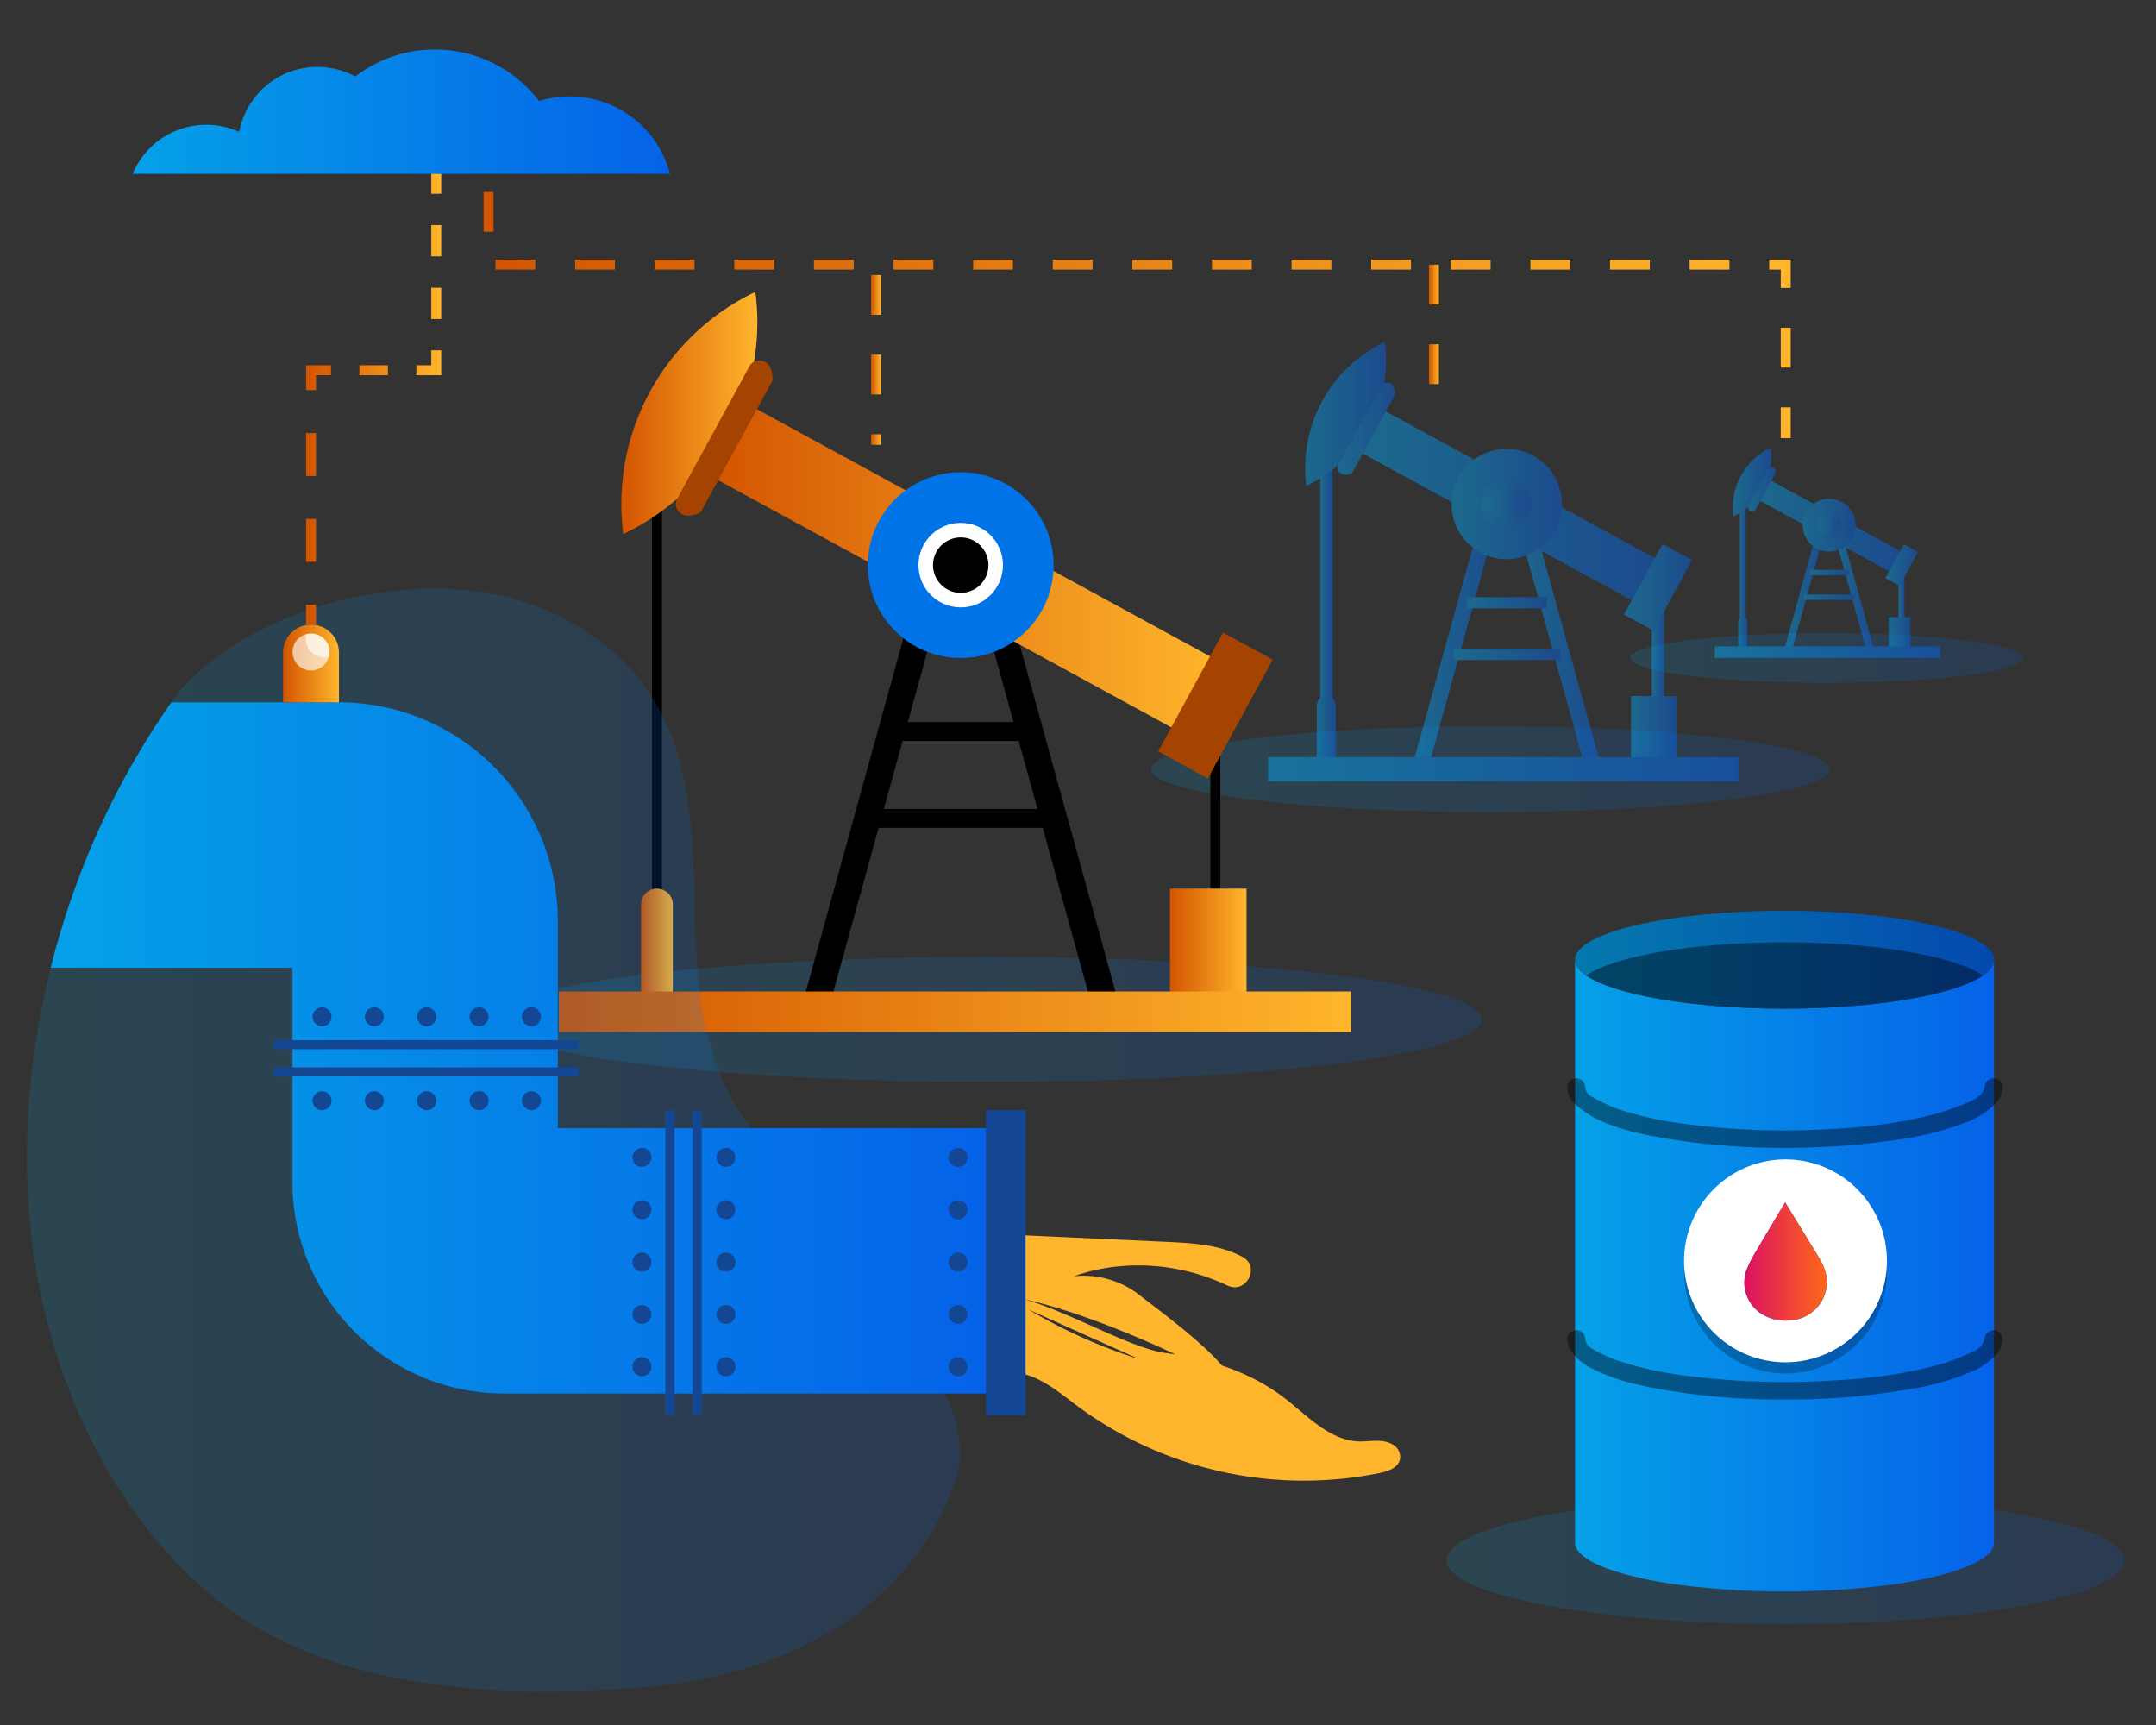 <svg id="Layer_1" data-name="Layer 1" xmlns="http://www.w3.org/2000/svg" xmlns:xlink="http://www.w3.org/1999/xlink" viewBox="0 0 650 520"><rect x="0" y="0" width="650" height="520" fill="#333333" stroke="none"/><defs><style>.cls-1,.cls-2,.cls-3,.cls-4,.cls-51{opacity:0.17;}.cls-1{fill:url(#linear-gradient);}.cls-2{fill:url(#linear-gradient-2);}.cls-3{fill:url(#linear-gradient-3);}.cls-4{fill:url(#linear-gradient-4);}.cls-5{opacity:0.5;}.cls-6{fill:url(#linear-gradient-5);}.cls-7{fill:url(#linear-gradient-6);}.cls-8{fill:url(#linear-gradient-7);}.cls-9{fill:url(#linear-gradient-8);}.cls-10{fill:url(#linear-gradient-9);}.cls-11{fill:url(#linear-gradient-10);}.cls-12{fill:url(#linear-gradient-11);}.cls-13{fill:url(#linear-gradient-12);}.cls-14{fill:url(#linear-gradient-13);}.cls-15{fill:url(#linear-gradient-14);}.cls-16{fill:url(#linear-gradient-15);}.cls-17{fill:url(#linear-gradient-16);}.cls-18{fill:url(#linear-gradient-17);}.cls-19{fill:url(#linear-gradient-18);}.cls-20{fill:url(#linear-gradient-19);}.cls-21{fill:url(#linear-gradient-20);}.cls-22{fill:url(#linear-gradient-21);}.cls-23{fill:url(#linear-gradient-22);}.cls-24{fill:url(#linear-gradient-23);}.cls-25{fill:url(#linear-gradient-24);}.cls-26{fill:url(#linear-gradient-25);}.cls-27{fill:#a54300;}.cls-28{fill:#0073e6;}.cls-29,.cls-57{fill:#fff;}.cls-30{fill:url(#linear-gradient-26);}.cls-31{fill:url(#linear-gradient-27);}.cls-32{fill:url(#linear-gradient-28);}.cls-33{fill:url(#linear-gradient-29);}.cls-34{fill:url(#linear-gradient-30);}.cls-35{fill:url(#linear-gradient-31);}.cls-36{fill:url(#linear-gradient-32);}.cls-37{fill:url(#linear-gradient-33);}.cls-38{fill:url(#linear-gradient-34);}.cls-39{fill:url(#linear-gradient-35);}.cls-40{fill:url(#linear-gradient-36);}.cls-41{fill:url(#linear-gradient-37);}.cls-42{fill:url(#linear-gradient-38);}.cls-43{fill:url(#linear-gradient-39);}.cls-44{fill:url(#linear-gradient-40);}.cls-45{fill:url(#linear-gradient-41);}.cls-46{fill:url(#linear-gradient-42);}.cls-47{fill:url(#linear-gradient-43);}.cls-48{opacity:0.25;}.cls-49{opacity:0.42;}.cls-50{fill:url(#linear-gradient-44);}.cls-51{fill:url(#linear-gradient-45);}.cls-52{fill:url(#linear-gradient-46);}.cls-53{fill:#144793;}.cls-54{fill:url(#linear-gradient-47);}.cls-55,.cls-59,.cls-60,.cls-61,.cls-62,.cls-63,.cls-64,.cls-65,.cls-66,.cls-67,.cls-68{fill:none;}.cls-56{fill:url(#linear-gradient-48);}.cls-57{opacity:0.64;}.cls-58{fill:url(#linear-gradient-49);}.cls-59,.cls-60,.cls-61,.cls-62,.cls-63,.cls-64,.cls-65,.cls-66,.cls-67,.cls-68{stroke-miterlimit:10;stroke-width:3px;}.cls-59{stroke:url(#linear-gradient-50);}.cls-60{stroke-dasharray:12.94 12.94;stroke:url(#linear-gradient-51);}.cls-61{stroke:url(#linear-gradient-52);}.cls-62{stroke-dasharray:8.58 8.58;stroke:url(#linear-gradient-53);}.cls-63{stroke:url(#linear-gradient-54);}.cls-64{stroke-dasharray:9.44 9.44;stroke:url(#linear-gradient-55);}.cls-65{stroke:url(#linear-gradient-56);}.cls-66,.cls-67,.cls-68{stroke-dasharray:12;}.cls-66{stroke:url(#linear-gradient-57);}.cls-67{stroke:url(#linear-gradient-58);}.cls-68{stroke:url(#linear-gradient-59);}</style><linearGradient id="linear-gradient" x1="148.81" y1="307.3" x2="446.69" y2="307.3" gradientUnits="userSpaceOnUse"><stop offset="0" stop-color="#05a1e8"/><stop offset="1" stop-color="#0562e8"/></linearGradient><linearGradient id="linear-gradient-2" x1="347.1" y1="231.88" x2="551.49" y2="231.88" xlink:href="#linear-gradient"/><linearGradient id="linear-gradient-3" x1="436.14" y1="470.35" x2="640.53" y2="470.35" xlink:href="#linear-gradient"/><linearGradient id="linear-gradient-4" x1="491.52" y1="198.33" x2="609.82" y2="198.33" xlink:href="#linear-gradient"/><linearGradient id="linear-gradient-5" x1="497.98" y1="194.66" x2="501.7" y2="194.66" xlink:href="#linear-gradient"/><linearGradient id="linear-gradient-6" x1="398.02" y1="173.16" x2="401.74" y2="173.16" xlink:href="#linear-gradient"/><linearGradient id="linear-gradient-7" x1="426.42" y1="191.68" x2="451.79" y2="191.68" xlink:href="#linear-gradient"/><linearGradient id="linear-gradient-8" x1="456.7" y1="191.68" x2="482.08" y2="191.68" xlink:href="#linear-gradient"/><linearGradient id="linear-gradient-9" x1="442.18" y1="181.71" x2="466.44" y2="181.71" xlink:href="#linear-gradient"/><linearGradient id="linear-gradient-10" x1="438.3" y1="197.28" x2="470.31" y2="197.28" xlink:href="#linear-gradient"/><linearGradient id="linear-gradient-11" x1="491.72" y1="220.28" x2="505.42" y2="220.28" xlink:href="#linear-gradient"/><linearGradient id="linear-gradient-12" x1="397.04" y1="220.28" x2="402.72" y2="220.28" xlink:href="#linear-gradient"/><linearGradient id="linear-gradient-13" x1="382.33" y1="231.88" x2="524.12" y2="231.88" xlink:href="#linear-gradient"/><linearGradient id="linear-gradient-14" x1="409.04" y1="152.48" x2="500.55" y2="152.48" gradientTransform="translate(-17.48 236.43) rotate(-28.61)" xlink:href="#linear-gradient"/><linearGradient id="linear-gradient-15" x1="393.5" y1="124.76" x2="417.85" y2="124.76" xlink:href="#linear-gradient"/><linearGradient id="linear-gradient-16" x1="403.27" y1="129.22" x2="420.58" y2="129.22" xlink:href="#linear-gradient"/><linearGradient id="linear-gradient-17" x1="437.63" y1="151.95" x2="470.89" y2="151.95" xlink:href="#linear-gradient"/><linearGradient id="linear-gradient-18" x1="446.69" y1="151.95" x2="461.82" y2="151.95" xlink:href="#linear-gradient"/><linearGradient id="linear-gradient-19" x1="449.29" y1="151.95" x2="459.22" y2="151.95" xlink:href="#linear-gradient"/><linearGradient id="linear-gradient-20" x1="489.59" y1="177.08" x2="510.09" y2="177.08" gradientTransform="translate(-23.76 261) rotate(-28.61)" xlink:href="#linear-gradient"/><linearGradient id="linear-gradient-21" x1="352.73" y1="285.45" x2="375.81" y2="285.45" gradientUnits="userSpaceOnUse"><stop offset="0" stop-color="#d35400"/><stop offset="1" stop-color="#ffb62d"/></linearGradient><linearGradient id="linear-gradient-22" x1="193.27" y1="285.45" x2="202.84" y2="285.45" xlink:href="#linear-gradient-21"/><linearGradient id="linear-gradient-23" x1="168.49" y1="304.98" x2="407.31" y2="304.98" xlink:href="#linear-gradient-21"/><linearGradient id="linear-gradient-24" x1="213.47" y1="171.26" x2="367.6" y2="171.26" gradientTransform="translate(-46.53 160.06) rotate(-28.61)" xlink:href="#linear-gradient-21"/><linearGradient id="linear-gradient-25" x1="187.3" y1="124.57" x2="228.33" y2="124.57" xlink:href="#linear-gradient-21"/><linearGradient id="linear-gradient-26" x1="572.4" y1="178.77" x2="574.19" y2="178.77" xlink:href="#linear-gradient"/><linearGradient id="linear-gradient-27" x1="524.52" y1="168.47" x2="526.31" y2="168.47" xlink:href="#linear-gradient"/><linearGradient id="linear-gradient-28" x1="538.13" y1="177.34" x2="550.28" y2="177.34" xlink:href="#linear-gradient"/><linearGradient id="linear-gradient-29" x1="552.63" y1="177.34" x2="564.79" y2="177.34" xlink:href="#linear-gradient"/><linearGradient id="linear-gradient-30" x1="545.67" y1="172.57" x2="557.3" y2="172.57" xlink:href="#linear-gradient"/><linearGradient id="linear-gradient-31" x1="543.82" y1="180.02" x2="559.15" y2="180.02" xlink:href="#linear-gradient"/><linearGradient id="linear-gradient-32" x1="569.41" y1="191.04" x2="575.97" y2="191.04" xlink:href="#linear-gradient"/><linearGradient id="linear-gradient-33" x1="524.05" y1="191.04" x2="526.78" y2="191.04" xlink:href="#linear-gradient"/><linearGradient id="linear-gradient-34" x1="517.01" y1="196.6" x2="584.93" y2="196.6" xlink:href="#linear-gradient"/><linearGradient id="linear-gradient-35" x1="529.8" y1="158.56" x2="573.64" y2="158.56" gradientTransform="translate(-8.55 283.59) rotate(-28.61)" xlink:href="#linear-gradient"/><linearGradient id="linear-gradient-36" x1="522.36" y1="145.29" x2="534.02" y2="145.29" xlink:href="#linear-gradient"/><linearGradient id="linear-gradient-37" x1="527.04" y1="147.42" x2="535.33" y2="147.42" xlink:href="#linear-gradient"/><linearGradient id="linear-gradient-38" x1="543.49" y1="158.31" x2="559.43" y2="158.31" xlink:href="#linear-gradient"/><linearGradient id="linear-gradient-39" x1="547.84" y1="158.31" x2="555.09" y2="158.31" xlink:href="#linear-gradient"/><linearGradient id="linear-gradient-40" x1="549.08" y1="158.31" x2="553.84" y2="158.31" xlink:href="#linear-gradient"/><linearGradient id="linear-gradient-41" x1="568.39" y1="170.35" x2="578.21" y2="170.35" gradientTransform="translate(-11.56 295.36) rotate(-28.61)" xlink:href="#linear-gradient"/><linearGradient id="linear-gradient-42" x1="474.85" y1="384.5" x2="601.17" y2="384.5" xlink:href="#linear-gradient"/><linearGradient id="linear-gradient-43" x1="474.85" y1="289.31" x2="601.17" y2="289.31" xlink:href="#linear-gradient"/><linearGradient id="linear-gradient-44" x1="525.88" y1="380.29" x2="550.78" y2="380.29" gradientUnits="userSpaceOnUse"><stop offset="0" stop-color="#db1162"/><stop offset="1" stop-color="#ff6817"/></linearGradient><linearGradient id="linear-gradient-45" x1="8.12" y1="343.62" x2="289.5" y2="343.62" xlink:href="#linear-gradient"/><linearGradient id="linear-gradient-46" x1="15.29" y1="315.89" x2="298.76" y2="315.89" xlink:href="#linear-gradient"/><linearGradient id="linear-gradient-47" x1="85.35" y1="409.15" x2="276.32" y2="409.15" xlink:href="#linear-gradient-21"/><linearGradient id="linear-gradient-48" x1="85.35" y1="200.01" x2="102.19" y2="200.01" xlink:href="#linear-gradient-21"/><linearGradient id="linear-gradient-49" x1="39.99" y1="33.67" x2="201.96" y2="33.67" xlink:href="#linear-gradient"/><linearGradient id="linear-gradient-50" x1="92.27" y1="185.3" x2="133.02" y2="185.3" xlink:href="#linear-gradient-21"/><linearGradient id="linear-gradient-51" x1="92.27" y1="146.72" x2="133.02" y2="146.72" xlink:href="#linear-gradient-21"/><linearGradient id="linear-gradient-52" x1="92.27" y1="113.86" x2="133.02" y2="113.86" xlink:href="#linear-gradient-21"/><linearGradient id="linear-gradient-53" x1="92.27" y1="111.61" x2="133.02" y2="111.61" xlink:href="#linear-gradient-21"/><linearGradient id="linear-gradient-54" x1="92.27" y1="109.36" x2="133.02" y2="109.36" xlink:href="#linear-gradient-21"/><linearGradient id="linear-gradient-55" x1="92.27" y1="79.65" x2="133.02" y2="79.65" xlink:href="#linear-gradient-21"/><linearGradient id="linear-gradient-56" x1="92.27" y1="55.41" x2="133.02" y2="55.41" xlink:href="#linear-gradient-21"/><linearGradient id="linear-gradient-57" x1="145.8" y1="94.97" x2="539.87" y2="94.97" xlink:href="#linear-gradient-21"/><linearGradient id="linear-gradient-58" x1="430.8" y1="102.27" x2="433.8" y2="102.27" xlink:href="#linear-gradient-21"/><linearGradient id="linear-gradient-59" x1="262.62" y1="108.5" x2="265.62" y2="108.5" xlink:href="#linear-gradient-21"/></defs><ellipse class="cls-1" cx="297.75" cy="307.3" rx="148.94" ry="18.83"/><ellipse class="cls-2" cx="449.29" cy="231.88" rx="102.2" ry="12.92"/><ellipse class="cls-3" cx="538.33" cy="470.35" rx="102.2" ry="19.22"/><ellipse class="cls-4" cx="550.67" cy="198.33" rx="59.15" ry="7.48"/><g class="cls-5"><rect class="cls-6" x="497.98" y="177.08" width="3.73" height="35.17"/><rect class="cls-7" x="398.02" y="134.08" width="3.73" height="78.16"/><polygon class="cls-8" points="431.18 229.29 426.42 228.69 447.03 154.07 451.79 154.67 431.18 229.29"/><polygon class="cls-9" points="477.31 229.29 482.08 228.69 461.47 154.07 456.7 154.67 477.31 229.29"/><rect class="cls-10" x="442.18" y="180.02" width="24.26" height="3.38"/><rect class="cls-11" x="438.3" y="195.58" width="32.02" height="3.38"/><rect class="cls-12" x="491.72" y="209.84" width="13.7" height="20.88"/><path class="cls-13" d="M399.88,209.84h0a2.84,2.84,0,0,1,2.84,2.84v18a0,0,0,0,1,0,0H397a0,0,0,0,1,0,0v-18A2.84,2.84,0,0,1,399.88,209.84Z"/><rect class="cls-14" x="382.33" y="228.25" width="141.79" height="7.25"/><rect class="cls-15" x="406.62" y="145.24" width="96.35" height="14.48" transform="translate(128.57 -199.18) rotate(28.61)"/><path class="cls-16" d="M412.71,128.6a41.82,41.82,0,0,1-18.86,17.84,42.05,42.05,0,0,1,23.65-43.36A41.82,41.82,0,0,1,412.71,128.6Z"/><path class="cls-17" d="M404.35,142.84h0a2.06,2.06,0,0,1-.82-2.8l12.89-23.64a2.06,2.06,0,0,1,2.8-.82h0c1,.54,1.37,1.8,1.36,3.33l-12.89,23.64A3.9,3.9,0,0,1,404.35,142.84Z"/><circle class="cls-18" cx="454.26" cy="151.95" r="16.63"/><circle class="cls-19" cx="454.26" cy="151.95" r="7.56"/><circle class="cls-20" cx="454.26" cy="151.95" r="4.97"/><rect class="cls-21" x="494.77" y="164.97" width="10.13" height="24.22" transform="translate(145.85 -217.75) rotate(28.61)"/></g><rect x="364.91" y="212.69" width="3" height="59.23"/><rect x="196.55" y="140.27" width="3" height="131.64"/><polygon points="250.78 300.63 242.75 299.62 277.46 173.94 285.49 174.95 250.78 300.63"/><polygon points="328.47 300.63 336.49 299.62 301.78 173.94 293.76 174.95 328.47 300.63"/><rect x="269.29" y="217.65" width="40.86" height="5.7"/><rect x="262.76" y="243.86" width="53.92" height="5.7"/><rect class="cls-22" x="352.73" y="267.87" width="23.08" height="35.16"/><path class="cls-23" d="M198.05,267.87h0a4.79,4.79,0,0,1,4.79,4.79V303a0,0,0,0,1,0,0h-9.57a0,0,0,0,1,0,0V272.65a4.79,4.79,0,0,1,4.79-4.79Z"/><rect class="cls-24" x="168.49" y="298.88" width="238.82" height="12.21"/><rect class="cls-25" x="209.4" y="159.07" width="162.27" height="24.38" transform="translate(117.5 -118.22) rotate(28.61)"/><path class="cls-26" d="M219.67,131a70.5,70.5,0,0,1-31.78,30,70.83,70.83,0,0,1,39.84-73A70.45,70.45,0,0,1,219.67,131Z"/><path class="cls-27" d="M205.58,155h0a3.48,3.48,0,0,1-1.39-4.72l21.72-39.81a3.48,3.48,0,0,1,4.72-1.39h0c1.69.92,2.31,3,2.29,5.62L211.2,154.53C209.38,155.32,207.27,155.94,205.58,155Z"/><circle class="cls-28" cx="289.64" cy="170.36" r="28.01"/><circle class="cls-29" cx="289.64" cy="170.36" r="12.74"/><circle cx="289.64" cy="170.36" r="8.36"/><rect class="cls-27" x="357.88" y="192.29" width="17.07" height="40.8" transform="translate(146.61 -149.5) rotate(28.61)"/><g class="cls-5"><rect class="cls-30" x="572.4" y="170.35" width="1.78" height="16.85"/><rect class="cls-31" x="524.52" y="149.75" width="1.78" height="37.44"/><polygon class="cls-32" points="540.41 195.36 538.13 195.07 548 159.33 550.28 159.61 540.41 195.36"/><polygon class="cls-33" points="562.51 195.36 564.79 195.07 554.91 159.33 552.63 159.61 562.51 195.36"/><rect class="cls-34" x="545.67" y="171.76" width="11.62" height="1.62"/><rect class="cls-35" x="543.82" y="179.21" width="15.34" height="1.62"/><rect class="cls-36" x="569.41" y="186.04" width="6.56" height="10"/><path class="cls-37" d="M525.41,186h0a1.36,1.36,0,0,1,1.36,1.36V196a0,0,0,0,1,0,0h-2.72a0,0,0,0,1,0,0V187.4A1.36,1.36,0,0,1,525.41,186Z"/><rect class="cls-38" x="517.01" y="194.86" width="67.92" height="3.47"/><rect class="cls-39" x="528.64" y="155.1" width="46.15" height="6.93" transform="translate(143.32 -244.85) rotate(28.61)"/><path class="cls-40" d="M531.56,147.13a20,20,0,0,1-9,8.54,20.13,20.13,0,0,1,11.33-20.77A20,20,0,0,1,531.56,147.13Z"/><path class="cls-41" d="M527.56,154h0a1,1,0,0,1-.4-1.35l6.18-11.32a1,1,0,0,1,1.34-.39h0a1.67,1.67,0,0,1,.65,1.6l-6.18,11.32A1.87,1.87,0,0,1,527.56,154Z"/><circle class="cls-42" cx="551.46" cy="158.31" r="7.97"/><circle class="cls-43" cx="551.46" cy="158.31" r="3.62"/><circle class="cls-44" cx="551.46" cy="158.31" r="2.38"/><rect class="cls-45" x="570.87" y="164.55" width="4.85" height="11.6" transform="translate(151.6 -253.75) rotate(28.61)"/></g><path class="cls-46" d="M601.17,289.31V465c0,5.35-12.19,10-30.45,12.62a252.15,252.15,0,0,1-65.41,0C487.05,475,474.85,470.3,474.85,465V289.31c0,8.15,28.28,14.75,63.16,14.75S601.17,297.46,601.17,289.31Z"/><ellipse class="cls-47" cx="538.01" cy="289.31" rx="63.16" ry="14.74"/><ellipse class="cls-48" cx="538.01" cy="289.31" rx="63.16" ry="14.74"/><path class="cls-49" d="M597.82,294.06c-8.46,5.82-32.05,10-59.81,10s-51.34-4.18-59.81-10c8.47-5.81,32.05-10,59.81-10S589.36,288.25,597.82,294.06Z"/><path class="cls-49" d="M538.17,346a209,209,0,0,1-39.24-3.38c-6.35-1.22-12.64-2.71-18.39-5.76a32.72,32.72,0,0,1-5.75-4.11,6.38,6.38,0,0,1-2.24-4.81,2.66,2.66,0,0,1,2.45-2.86,2.6,2.6,0,0,1,2.86,2.41,3.71,3.71,0,0,0,1.95,3.06,54.39,54.39,0,0,0,7.21,3.49,102.53,102.53,0,0,0,21.49,4.82,227,227,0,0,0,40.62,1.63c12-.55,23.87-1.73,35.45-5a89.63,89.63,0,0,0,9.59-3.53,9.44,9.44,0,0,0,3-2.07,4.9,4.9,0,0,0,1.17-2.34,2.82,2.82,0,0,1,3-2.48,2.67,2.67,0,0,1,2.4,3,7.43,7.43,0,0,1-2.3,4.8,24.92,24.92,0,0,1-9,5.55,91.62,91.62,0,0,1-20.74,5.19A218,218,0,0,1,538.17,346Z"/><path class="cls-49" d="M538.1,421.88a208.89,208.89,0,0,1-39.54-3.46c-6.2-1.21-12.32-2.73-18-5.6a18.46,18.46,0,0,1-6.25-4.65,7.07,7.07,0,0,1-1.75-4.17,2.65,2.65,0,0,1,2.42-3,2.58,2.58,0,0,1,2.91,2.48,4,4,0,0,0,2.27,3.19,50.55,50.55,0,0,0,7.07,3.32,105.17,105.17,0,0,0,20.67,4.65,230.26,230.26,0,0,0,42.4,1.64c12.18-.59,24.27-1.89,36-5.42a83.72,83.72,0,0,0,8.72-3.47,5.58,5.58,0,0,0,2.08-1.54,6.17,6.17,0,0,0,1.24-2.43,2.79,2.79,0,0,1,2.9-2.43,2.62,2.62,0,0,1,2.48,2.82,6.92,6.92,0,0,1-1.79,4.37,20.62,20.62,0,0,1-7.76,5.37,75.93,75.93,0,0,1-17.54,5.06A212.53,212.53,0,0,1,538.1,421.88Z"/><path class="cls-48" d="M538.34,352.87a30.58,30.58,0,1,1-30.62,30.56A30.59,30.59,0,0,1,538.34,352.87Zm-.13,13a1.47,1.47,0,0,0-.18.24c-2.8,4.7-5.64,9.39-8.39,14.12a38.36,38.36,0,0,0-3.09,6,11.22,11.22,0,0,0,5.25,13.65,13.81,13.81,0,0,0,8.2,1.53,11.65,11.65,0,0,0,10.51-9.08c.8-3.56-.24-6.72-2-9.7C545.08,377,541.64,371.43,538.21,365.84Z"/><path class="cls-29" d="M538.34,349.5a30.58,30.58,0,1,1-30.62,30.56A30.6,30.6,0,0,1,538.34,349.5Zm-.13,13a1.47,1.47,0,0,0-.18.24c-2.8,4.7-5.64,9.38-8.39,14.12a37.92,37.92,0,0,0-3.09,6,11.22,11.22,0,0,0,5.25,13.65A13.81,13.81,0,0,0,540,398,11.66,11.66,0,0,0,550.51,389c.8-3.57-.24-6.72-2-9.7C545.08,373.64,541.64,368.07,538.21,362.48Z"/><path class="cls-50" d="M538.21,362.48c3.43,5.59,6.87,11.16,10.26,16.77,1.8,3,2.84,6.13,2,9.7A11.66,11.66,0,0,1,540,398a13.81,13.81,0,0,1-8.2-1.53,11.22,11.22,0,0,1-5.25-13.65,37.92,37.92,0,0,1,3.09-6c2.75-4.74,5.59-9.42,8.39-14.12A1.47,1.47,0,0,1,538.21,362.48Z"/><path class="cls-51" d="M288.09,446c-5.29,16.85-17.06,31.56-31.4,41.67-19.39,13.69-43.32,19.8-67,21.26-44,2.7-93.23.39-127.81-29.63-27.18-23.6-45-59.69-51.17-97.82C5.91,351.74,8,320.88,15.29,291.72a246.46,246.46,0,0,1,7.37-24.13,240.16,240.16,0,0,1,29-55.87c9-12.9,26.64-22.88,41.26-27.8,18.22-6.13,38.53-8.51,57.45-4.47s36.72,15,46.75,31.54c7.87,13,10.6,28.41,11.59,43.54s.42,30.39,2.37,45.43a91.41,91.41,0,0,0,7.23,26.63,61.22,61.22,0,0,0,7.2,12c2.75,3.54,4.33,7.86,6.7,11.73,10.5,17.2,25.06,31.5,37.32,47.49,10.38,13.53,24,29.94,18.79,47.46Z"/><path class="cls-52" d="M298.76,340.07v80H151.88a63.79,63.79,0,0,1-63.72-63.73V291.72H15.29a246.46,246.46,0,0,1,7.37-24.13,240.16,240.16,0,0,1,29-55.87h50.52a66,66,0,0,1,66,66v62.38Z"/><rect class="cls-53" x="82.48" y="313.54" width="91.96" height="2.74"/><rect class="cls-53" x="82.48" y="321.76" width="91.96" height="2.74"/><circle class="cls-53" cx="97.09" cy="306.5" r="2.87"/><circle class="cls-53" cx="112.87" cy="306.5" r="2.87"/><circle class="cls-53" cx="128.65" cy="306.5" r="2.87"/><circle class="cls-53" cx="144.43" cy="306.5" r="2.87"/><circle class="cls-53" cx="160.22" cy="306.5" r="2.87"/><circle class="cls-53" cx="97.09" cy="331.8" r="2.87"/><circle class="cls-53" cx="112.87" cy="331.8" r="2.87"/><circle class="cls-53" cx="128.65" cy="331.8" r="2.87"/><circle class="cls-53" cx="144.43" cy="331.8" r="2.87"/><circle class="cls-53" cx="160.22" cy="331.8" r="2.87"/><rect class="cls-53" x="155.98" y="379.28" width="91.96" height="2.74" transform="translate(-178.69 582.61) rotate(-90)"/><rect class="cls-53" x="164.2" y="379.28" width="91.96" height="2.74" transform="translate(-170.47 590.82) rotate(-90)"/><circle class="cls-53" cx="193.54" cy="412.02" r="2.87"/><circle class="cls-53" cx="193.54" cy="396.24" r="2.87"/><circle class="cls-53" cx="193.54" cy="380.45" r="2.87"/><circle class="cls-53" cx="193.54" cy="364.67" r="2.87"/><circle class="cls-53" cx="193.54" cy="348.89" r="2.87"/><circle class="cls-53" cx="218.85" cy="412.02" r="2.87"/><circle class="cls-53" cx="218.85" cy="396.24" r="2.87"/><circle class="cls-53" cx="218.85" cy="380.45" r="2.87"/><circle class="cls-53" cx="218.85" cy="364.67" r="2.87"/><circle class="cls-53" cx="218.85" cy="348.89" r="2.87"/><circle class="cls-53" cx="288.85" cy="412.02" r="2.87"/><circle class="cls-53" cx="288.85" cy="396.24" r="2.87"/><circle class="cls-53" cx="288.85" cy="380.45" r="2.87"/><circle class="cls-53" cx="288.85" cy="364.67" r="2.87"/><circle class="cls-53" cx="288.85" cy="348.89" r="2.87"/><path class="cls-54" d="M298.76,371.93l52.8,2.42c7.79.36,15.85.79,22.76,4.39l.21.11c5.59,3,1.2,11.38-4.53,8.65-14.31-6.8-31.31-8.06-46.27-2.78a27.52,27.52,0,0,1,20,5.81c5.56,4.45,27.29,20,28.07,27.1-15-9.56-50.26-24.59-67.95-26.8a157.16,157.16,0,0,0,39.64,18.9l-42.9-19.23c12.85-.62,38.09,15.73,50.85,17.36s25.48,5.66,35.69,13.49c7.07,5.41,13.73,12.91,22.63,13.17,3.36.09,6.78-.91,10,.85a4.35,4.35,0,0,1,2.37,4.07c-.22,2.87-3.36,4-6,4.56a114.85,114.85,0,0,1-91.89-20.58c-6.36-4.82-13.31-10.65-21.21-9.51"/><rect class="cls-53" x="257.25" y="374.66" width="91.96" height="11.97" transform="translate(-77.42 683.87) rotate(-90)"/><path class="cls-55" d="M293.85,489.57l2.36,3.13"/><path class="cls-56" d="M93.77,188.3h0a8.42,8.42,0,0,1,8.42,8.42v15a0,0,0,0,1,0,0H85.35a0,0,0,0,1,0,0v-15A8.42,8.42,0,0,1,93.77,188.3Z"/><circle class="cls-57" cx="93.77" cy="196.55" r="5.56"/><path class="cls-57" d="M99.33,196.55a5.43,5.43,0,0,1-.18,1.4,5.43,5.43,0,0,1-1.4.18,5.56,5.56,0,0,1-5.56-5.56,5.43,5.43,0,0,1,.18-1.4,5.43,5.43,0,0,1,1.4-.18A5.56,5.56,0,0,1,99.33,196.55Z"/><path class="cls-58" d="M202,52.41H40a24,24,0,0,1,22.2-14.8,23.8,23.8,0,0,1,9.92,2.14,24,24,0,0,1,35-16.7,39.51,39.51,0,0,1,55.41,7.4,30.77,30.77,0,0,1,9.2-1.38A31.25,31.25,0,0,1,202,52.41Z"/><line class="cls-59" x1="93.77" y1="188.3" x2="93.77" y2="182.3"/><line class="cls-60" x1="93.77" y1="169.37" x2="93.77" y2="124.08"/><polyline class="cls-61" points="93.77 117.61 93.77 111.61 99.77 111.61"/><line class="cls-62" x1="108.35" y1="111.61" x2="121.23" y2="111.61"/><polyline class="cls-63" points="125.52 111.61 131.52 111.61 131.52 105.61"/><line class="cls-64" x1="131.52" y1="96.17" x2="131.52" y2="63.13"/><line class="cls-65" x1="131.52" y1="58.41" x2="131.52" y2="52.41"/><polyline class="cls-66" points="147.3 57.87 147.3 79.78 538.37 79.78 538.37 132.08"/><line class="cls-67" x1="432.3" y1="79.78" x2="432.3" y2="124.76"/><line class="cls-68" x1="264.12" y1="82.91" x2="264.12" y2="134.08"/></svg>
